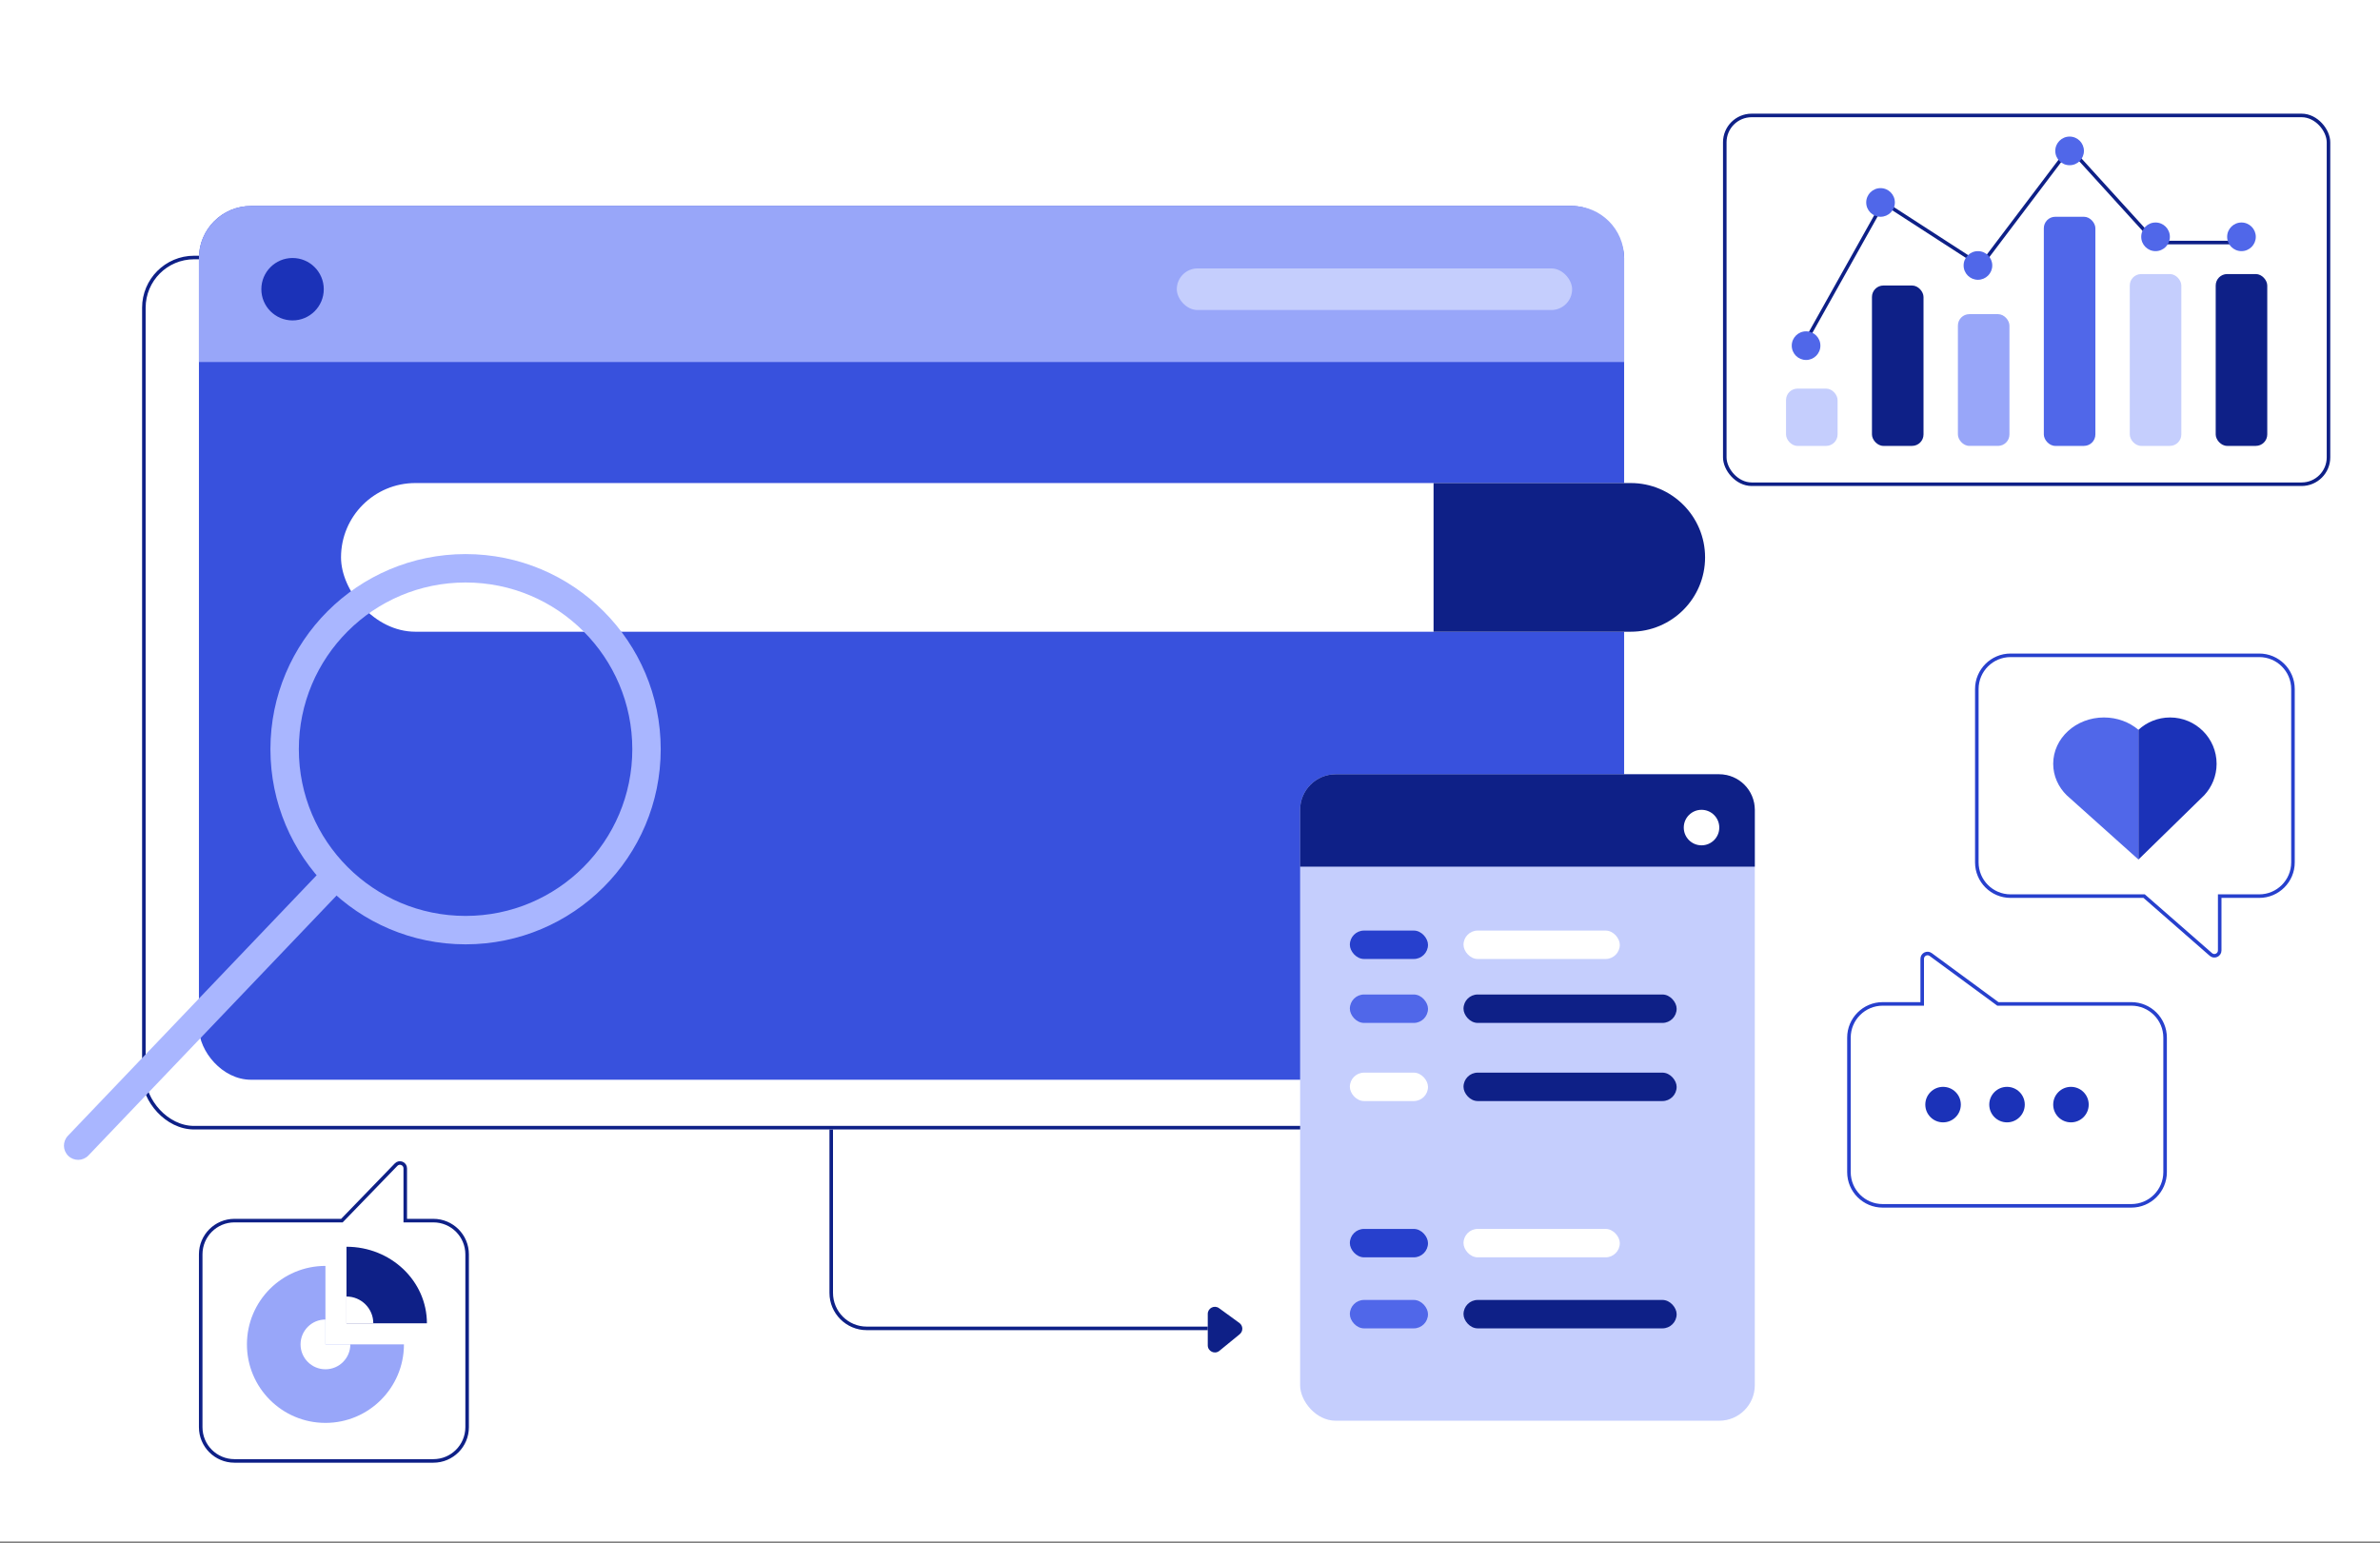 <svg xmlns="http://www.w3.org/2000/svg" width="498" height="323" viewBox="0 0 498 323" fill="none"><rect x="0" y="0" width="498" height="323" fill="#808080" stroke="none"/><rect width="498" height="322.585" fill="white"></rect><rect x="30.104" y="53.888" width="297.473" height="182.104" rx="10.512" stroke="#0E2087" stroke-width="0.743"></rect><rect x="41.625" y="43.11" width="298.216" height="182.848" rx="10.884" fill="#3851DD"></rect><path d="M41.625 53.994C41.625 47.983 46.498 43.11 52.509 43.11H328.957C334.968 43.11 339.841 47.983 339.841 53.994V75.762H41.625V53.994Z" fill="#98A6F9"></path><circle cx="61.216" cy="60.523" r="6.53" fill="#1B32B8"></circle><rect x="246.238" y="56.172" width="82.717" height="8.707" rx="4.354" fill="#C5CEFD"></rect><rect x="71.357" y="101.086" width="285.421" height="31.112" rx="15.556" fill="white"></rect><path d="M299.963 101.086H341.22C349.812 101.086 356.777 108.051 356.777 116.642C356.777 125.233 349.812 132.198 341.22 132.198H299.963V101.086Z" fill="#0E2087"></path><circle cx="97.418" cy="156.786" r="37.861" stroke="#A9B6FF" stroke-width="5.946"></circle><path d="M14.203 237.695C13.069 238.883 13.113 240.765 14.301 241.899C15.488 243.033 17.37 242.989 18.504 241.801L14.203 237.695ZM69.911 179.335L14.203 237.695L18.504 241.801L74.212 183.441L69.911 179.335Z" fill="#A9B6FF"></path><rect x="360.899" y="24.158" width="126.324" height="77.175" rx="5.622" stroke="#0E2087" stroke-width="0.743"></rect><rect x="373.715" y="81.326" width="10.789" height="11.988" rx="2.397" fill="#C5CEFD"></rect><rect x="391.695" y="59.748" width="10.789" height="33.565" rx="2.397" fill="#0E2087"></rect><rect x="409.678" y="65.741" width="10.789" height="27.571" rx="2.397" fill="#98A6F9"></rect><rect x="427.658" y="45.363" width="10.789" height="47.95" rx="2.397" fill="#5067E9"></rect><rect x="445.641" y="57.351" width="10.789" height="35.962" rx="2.397" fill="#C5CEFD"></rect><rect x="463.621" y="57.351" width="10.789" height="35.962" rx="2.397" fill="#0E2087"></rect><path d="M377.311 72.334L394.093 42.366L414.472 55.552L433.052 30.977L451.033 50.757H469.614" stroke="#0E2087" stroke-width="0.743"></path><circle cx="377.909" cy="72.335" r="2.997" fill="#5067E9"></circle><circle cx="393.491" cy="42.368" r="2.997" fill="#5067E9"></circle><circle cx="413.872" cy="55.553" r="2.997" fill="#5067E9"></circle><circle cx="433.052" cy="31.578" r="2.997" fill="#5067E9"></circle><circle cx="451.034" cy="49.559" r="2.997" fill="#5067E9"></circle><circle cx="469.014" cy="49.559" r="2.997" fill="#5067E9"></circle><path d="M71.385 255.437H71.543L71.652 255.324L82.881 243.721C83.578 243.001 84.797 243.495 84.797 244.497V255.065V255.437H85.169H90.682C94.582 255.437 97.743 258.599 97.743 262.498V298.667C97.743 302.567 94.582 305.728 90.682 305.728H49.058C45.158 305.728 41.997 302.567 41.997 298.667V262.498C41.997 258.599 45.158 255.437 49.058 255.437H71.385Z" stroke="#0E2087" stroke-width="0.743"></path><path d="M89.329 276.933C89.329 268.082 81.795 260.907 72.502 260.907V276.933H89.329Z" fill="#0E2087"></path><path d="M78.111 276.932C78.111 273.834 75.6 271.323 72.502 271.323V276.932H78.111Z" fill="white"></path><path d="M68.096 297.768C77.168 297.768 84.522 290.414 84.522 281.342H68.096V264.916C59.024 264.916 51.67 272.27 51.67 281.342C51.67 290.414 59.024 297.768 68.096 297.768Z" fill="#98A6F9"></path><path d="M68.097 286.549C70.973 286.549 73.305 284.218 73.305 281.341H68.097V276.133C65.221 276.133 62.889 278.465 62.889 281.341C62.889 284.218 65.221 286.549 68.097 286.549Z" fill="white"></path><path d="M418.162 210.087H418.04L417.942 210.015L403.986 199.755C403.25 199.213 402.211 199.739 402.211 200.653V209.715V210.087H401.839H393.942C390.042 210.087 386.88 213.249 386.88 217.148V245.285C386.88 249.185 390.042 252.346 393.942 252.346H445.971C449.871 252.346 453.033 249.185 453.033 245.285V217.148C453.033 213.249 449.871 210.087 445.971 210.087H418.162Z" stroke="#2740CD" stroke-width="0.743"></path><circle cx="3.716" cy="3.716" r="3.716" transform="matrix(-1 0 0 1 437.051 227.445)" fill="#1B32B8"></circle><circle cx="3.716" cy="3.716" r="3.716" transform="matrix(-1 0 0 1 423.672 227.445)" fill="#1B32B8"></circle><circle cx="3.716" cy="3.716" r="3.716" transform="matrix(-1 0 0 1 410.291 227.445)" fill="#1B32B8"></circle><path d="M173.93 236.365V270.556C173.93 274.661 177.257 277.989 181.363 277.989H252.718" stroke="#0E2087" stroke-width="0.743"></path><path d="M252.717 274.962V281.542C252.717 282.796 254.174 283.486 255.145 282.692L259.402 279.209C260.156 278.592 260.123 277.429 259.335 276.856L255.078 273.76C254.095 273.045 252.717 273.747 252.717 274.962Z" fill="#0E2087"></path><path d="M448.508 187.531H448.648L448.753 187.623L462.611 199.739C463.331 200.369 464.459 199.857 464.459 198.9V187.903V187.531H464.831H472.728C476.628 187.531 479.79 184.37 479.79 180.47V144.198C479.79 140.298 476.628 137.137 472.728 137.137H420.698C416.799 137.137 413.637 140.298 413.637 144.198V180.47C413.637 184.37 416.799 187.531 420.698 187.531H448.508Z" stroke="#2740CD" stroke-width="0.743"></path><path d="M440.238 150.144C434.373 150.144 429.619 154.484 429.619 159.839C429.619 162.384 430.694 164.7 432.451 166.43L447.458 179.875V152.729C445.563 151.124 443.026 150.144 440.238 150.144Z" fill="#5067E9"></path><path d="M454.076 150.144C459.452 150.144 463.811 154.484 463.811 159.839C463.811 162.384 462.826 164.7 461.215 166.43L447.458 179.875V152.729C449.195 151.124 451.521 150.144 454.076 150.144Z" fill="#1B32B8"></path><rect x="272.041" y="162.035" width="95.14" height="135.278" rx="7.433" fill="#C5CEFD"></rect><path d="M272.041 169.468C272.041 165.363 275.369 162.035 279.474 162.035H359.748C363.854 162.035 367.181 165.363 367.181 169.468V181.361H272.041V169.468Z" fill="#0E2087"></path><circle cx="356.033" cy="173.185" r="3.716" fill="white"></circle><rect x="306.23" y="194.739" width="32.705" height="5.946" rx="2.973" fill="white"></rect><rect x="282.447" y="194.739" width="16.352" height="5.946" rx="2.973" fill="#2740CD"></rect><rect x="282.447" y="208.119" width="16.352" height="5.946" rx="2.973" fill="#5067E9"></rect><rect x="282.447" y="272.041" width="16.352" height="5.946" rx="2.973" fill="#5067E9"></rect><rect x="282.447" y="224.471" width="16.352" height="5.946" rx="2.973" fill="white"></rect><rect x="306.23" y="257.176" width="32.705" height="5.946" rx="2.973" fill="white"></rect><rect x="282.447" y="257.176" width="16.352" height="5.946" rx="2.973" fill="#2740CD"></rect><rect x="306.23" y="208.119" width="44.597" height="5.946" rx="2.973" fill="#0E2087"></rect><rect x="306.23" y="272.041" width="44.597" height="5.946" rx="2.973" fill="#0E2087"></rect><rect x="306.23" y="224.471" width="44.597" height="5.946" rx="2.973" fill="#0E2087"></rect></svg>